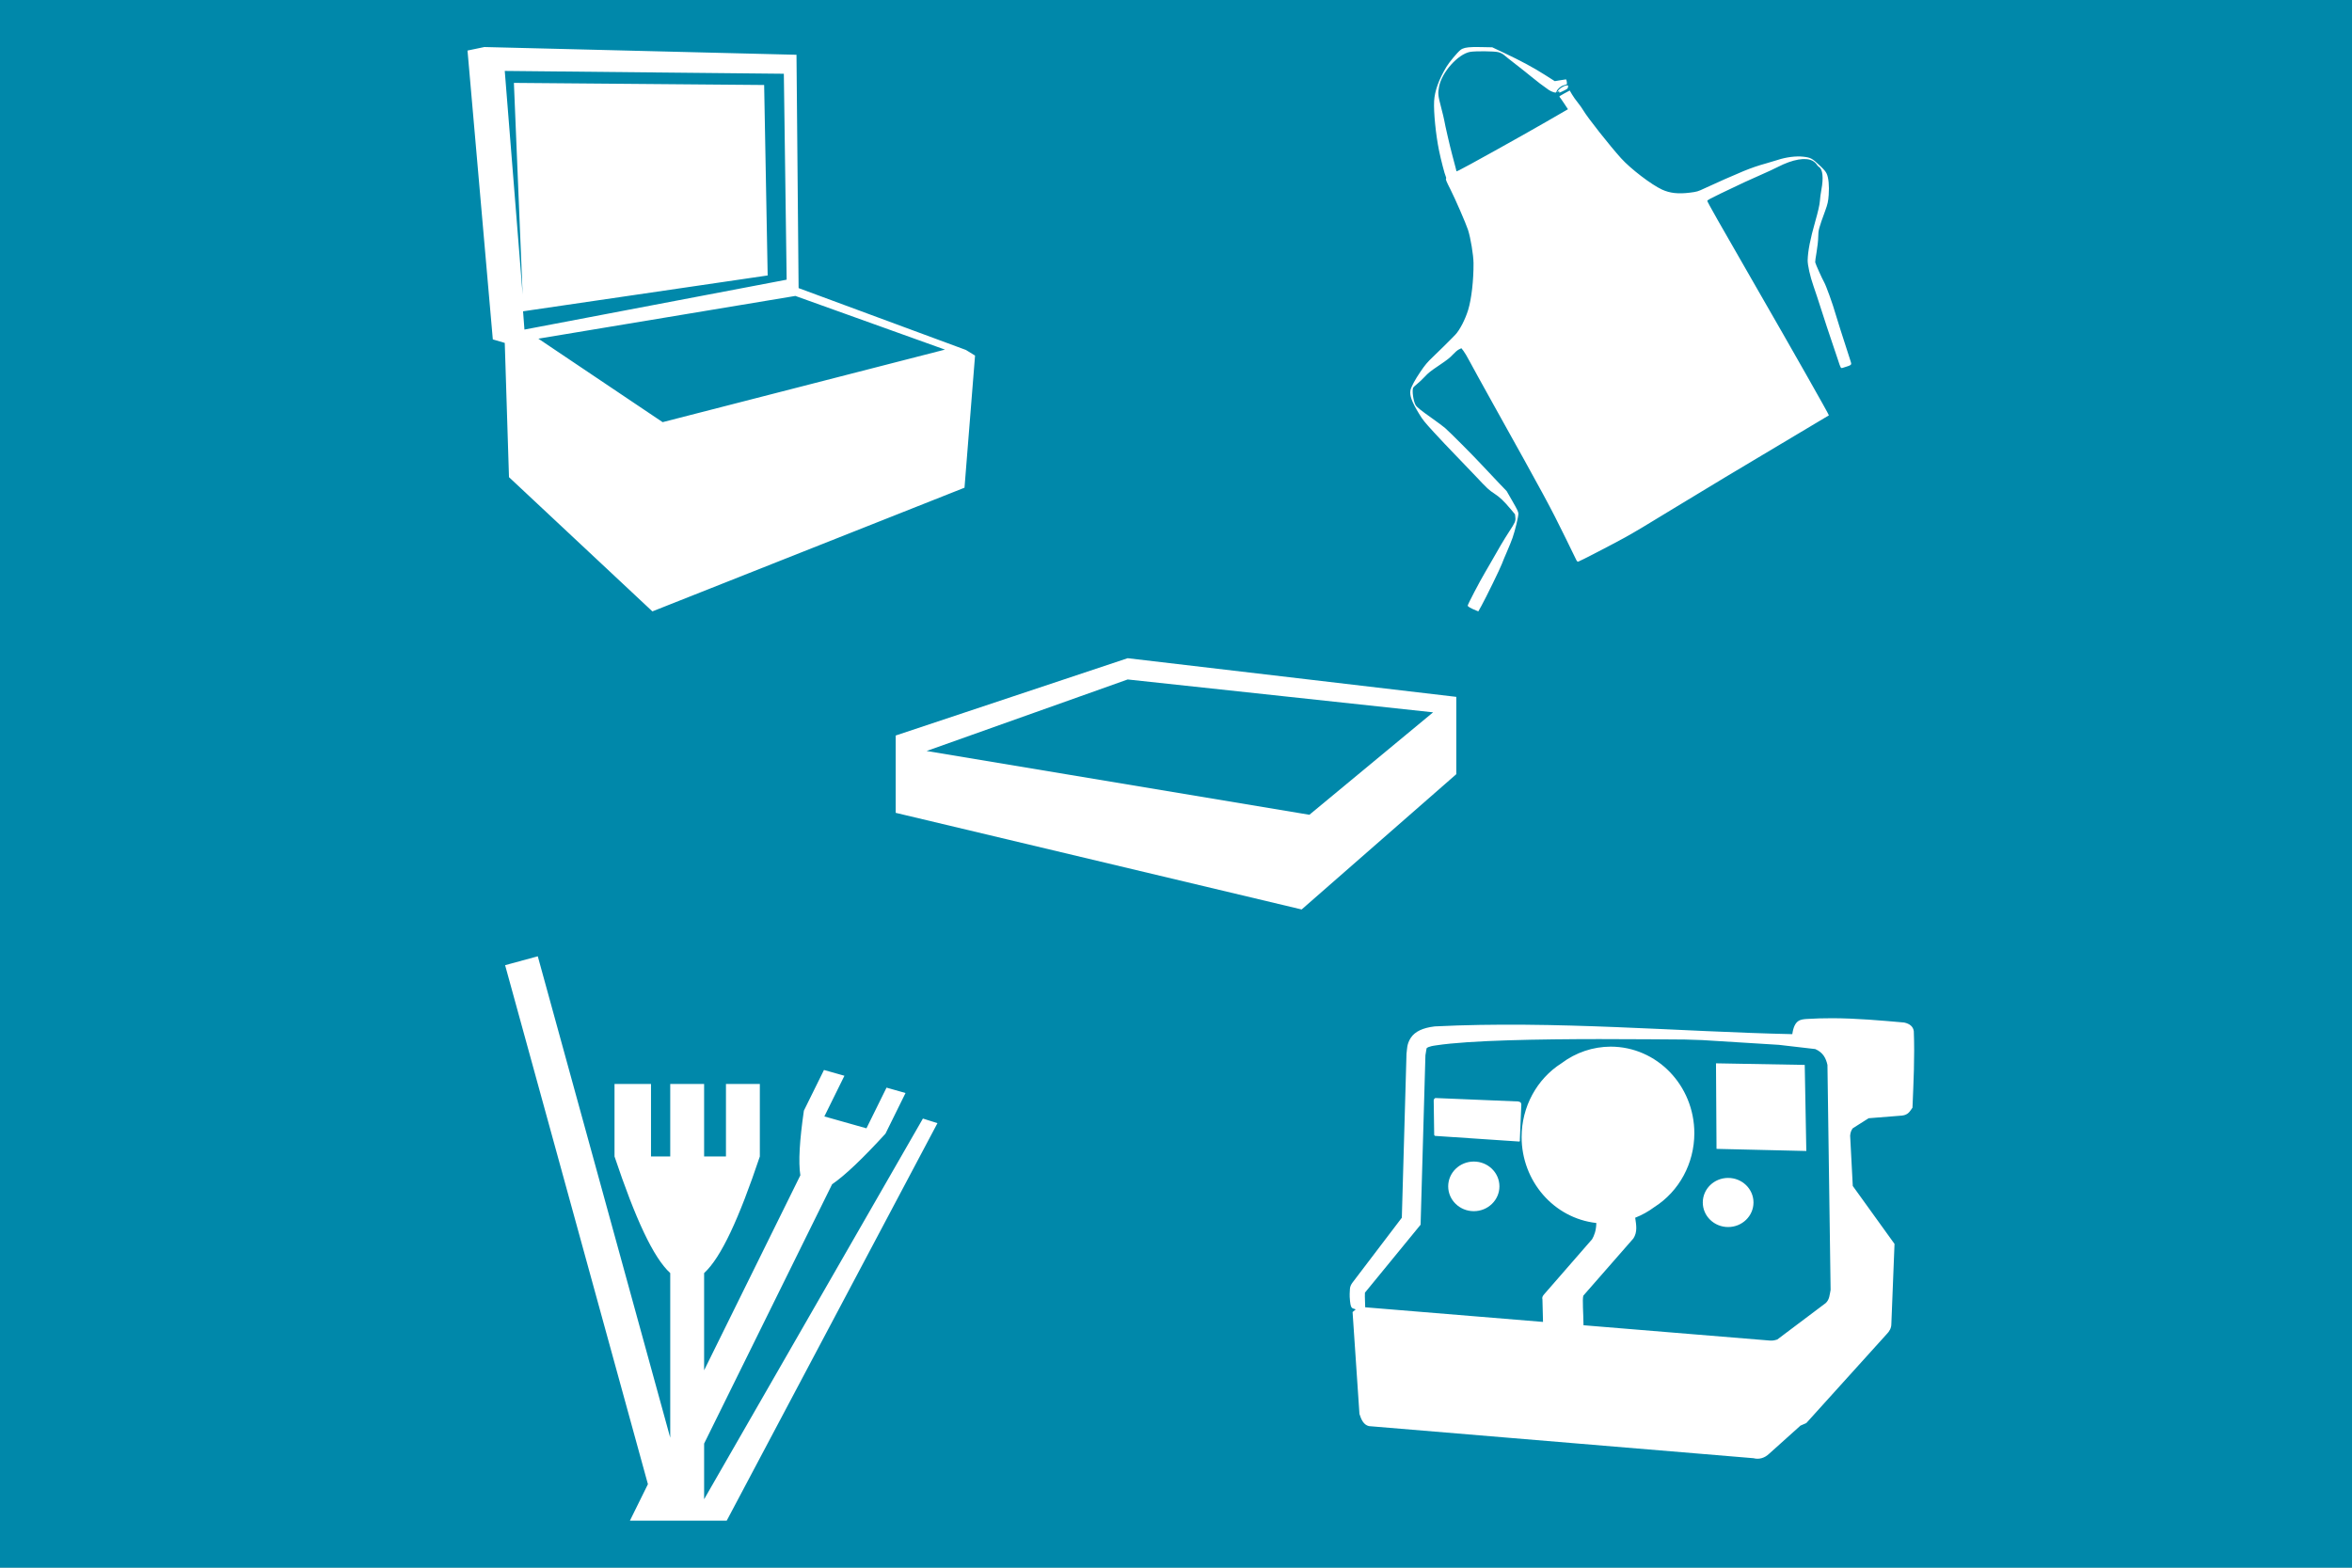 <?xml version="1.0" encoding="UTF-8" standalone="no"?>
<!-- Created with Inkscape (http://www.inkscape.org/) -->

<svg
   xmlns:dc="http://purl.org/dc/elements/1.1/"
   xmlns:cc="http://creativecommons.org/ns#"
   xmlns:rdf="http://www.w3.org/1999/02/22-rdf-syntax-ns#"
   xmlns:svg="http://www.w3.org/2000/svg"
   xmlns="http://www.w3.org/2000/svg"
   xmlns:sodipodi="http://sodipodi.sourceforge.net/DTD/sodipodi-0.dtd"
   xmlns:inkscape="http://www.inkscape.org/namespaces/inkscape"
   height="640"
   width="960"
   viewBox="0 0 900 600"
   id="svg2"
   version="1.1"
   inkscape:version="0.92.3 (2405546, 2018-03-11)"
   sodipodi:docname="icons.svg">
  <rect x="0" y="0" width="900" height="600" fill="#333333" stroke="none"/>
  <defs
     id="defs8">
    <clipPath
       clipPathUnits="userSpaceOnUse"
       id="clipPath3768">
      <rect
         style="fill:#008000;fill-opacity:1;stroke:none;stroke-width:6;stroke-linecap:round;stroke-linejoin:round;stroke-miterlimit:4;stroke-dasharray:none;stroke-opacity:1"
         id="rect3770"
         width="200"
         height="100"
         x="780"
         y="14.094" />
    </clipPath>
  </defs>
  <sodipodi:namedview
     pagecolor="#ffffff"
     bordercolor="#666666"
     borderopacity="1"
     objecttolerance="10"
     gridtolerance="10"
     guidetolerance="10"
     inkscape:pageopacity="0"
     inkscape:pageshadow="2"
     inkscape:window-width="1920"
     inkscape:window-height="1051"
     id="namedview6"
     showgrid="false"
     inkscape:snap-bbox="true"
     inkscape:bbox-nodes="true"
     inkscape:zoom="0.85799987"
     inkscape:cx="443.19286"
     inkscape:cy="207.07777"
     inkscape:window-x="-9"
     inkscape:window-y="-9"
     inkscape:window-maximized="1"
     inkscape:current-layer="g877"
     inkscape:snap-page="true"
     inkscape:object-nodes="true"
     inkscape:snap-midpoints="true"
     inkscape:snap-object-midpoints="true"
     fit-margin-top="0"
     fit-margin-left="0"
     fit-margin-right="0"
     fit-margin-bottom="0"
     units="px">
    <inkscape:grid
       type="xygrid"
       id="grid3195"
       originx="270.011"
       originy="140.515" />
  </sodipodi:namedview>
  <g
     id="g877"
     transform="matrix(0.64,0,0,0.64,150.46,-4.6197917e-5)">
    <rect
       y="7.2184244e-005"
       x="-235.274"
       height="937.5"
       width="1407.329"
       id="rect873"
       style="opacity:1;fill:#ffffff;fill-opacity:1;stroke:none;stroke-width:2.296;stroke-linecap:round;stroke-linejoin:round;stroke-miterlimit:4;stroke-dasharray:none;stroke-opacity:1" />
    <path
       sodipodi:nodetypes="cccccccccccccccccccccccccccccccscccccccccccccccccccscccsscccccccccccccccscccccsccccccccccscccccccccccccccccccccccccccccccccccccccccccscccccccccccccccccccccccccccccccccccccccccccccccccccccccccccccccccccccccccccccccccccccccccccccccccccccccccccccccccccccccccccccccccccccccccccccccccccccccsccccccccccccccccccccccccc"
       inkscape:connector-curvature="0"
       id="path3695"
       d="M -235.274,7.2184245e-5 V 937.5 l 1407.329,-5e-5 V 7.2184245e-5 Z M 54.512,28.125 l 186.614,4.629 1.26,139.534 100.034,36.987 5.464,3.362 -6.306,79.021 -186.614,73.967 -85.737,-80.273 -2.527,-80.281 -7.141,-2.102 -15.132,-172.742 z m 593.258,0 c 0.812,2.4e-4 1.693,0.011 2.648,0.029 l 6.702,0.132 7.039,3.325 c 10.125,4.785 17.83,8.936 24.434,13.162 3.176,2.033 5.83,3.72 5.896,3.75 0.066,0.03 1.545,-0.211 3.289,-0.535 1.743,-0.324 3.275,-0.555 3.406,-0.52 0.431,0.115 0.809,2.762 0.425,2.981 -0.206,0.118 -1.018,0.382 -1.809,0.586 -1.655,0.427 -3.777,2.26 -4.226,3.647 -0.249,0.772 -0.381,0.806 -1.729,0.476 -0.802,-0.197 -2.152,-0.836 -3.003,-1.421 -3.131,-2.152 -7.445,-5.434 -10.525,-8.005 -1.739,-1.452 -5.771,-4.65 -8.958,-7.112 -3.187,-2.462 -6.403,-5.021 -7.148,-5.684 -0.822,-0.73 -2.184,-1.418 -3.464,-1.743 -2.454,-0.623 -13.917,-0.728 -16.948,-0.154 -7.223,1.367 -16.932,12.289 -18.479,20.793 -0.755,4.149 -0.652,5.172 1.216,12.327 0.887,3.399 1.716,6.834 1.846,7.632 0.47,2.901 3.468,15.895 4.827,20.918 0.766,2.833 1.655,6.194 1.97,7.463 l 0.571,2.307 1.414,-0.608 c 2.483,-1.073 38.034,-20.839 51.855,-28.828 l 13.359,-7.72 -2.344,-3.552 c -1.289,-1.953 -2.511,-3.686 -2.717,-3.853 -0.284,-0.229 0.417,-0.724 2.878,-2.043 l 3.252,-1.743 1.326,2.285 c 0.728,1.26 2.286,3.463 3.457,4.893 1.171,1.429 2.708,3.6 3.42,4.827 2.384,4.107 15.652,20.916 22.485,28.491 5.717,6.338 18.173,15.863 24.543,18.765 4.707,2.144 9.631,2.684 16.56,1.824 4.219,-0.524 4.847,-0.707 8.752,-2.556 5.469,-2.59 18.798,-8.477 23.416,-10.349 4.94,-2.002 8.519,-3.227 13.499,-4.614 2.318,-0.646 5.419,-1.578 6.892,-2.065 5.016,-1.66 10.952,-2.411 15.22,-1.926 4.522,0.514 5.312,0.94 10.02,5.383 2.512,2.371 3.434,3.464 4.05,4.805 1.123,2.443 1.572,7.221 1.194,12.649 -0.268,3.844 -0.624,5.482 -2.095,9.499 -3.847,10.512 -4.125,11.55 -4.167,15.593 -0.023,2.118 -0.476,6.267 -1.003,9.221 -0.528,2.954 -0.893,5.653 -0.813,5.999 0.288,1.237 4.109,9.754 5.31,11.836 1.211,2.098 5.324,13.54 6.929,19.277 0.455,1.627 1.713,5.684 2.798,9.016 2.292,7.044 5.293,16.354 6.145,19.072 0.72,2.297 0.842,2.193 -4.849,3.955 -1.019,0.316 -1.152,0.077 -2.776,-4.973 -0.73,-2.269 -2.483,-7.483 -3.896,-11.58 -1.414,-4.097 -3.985,-11.893 -5.713,-17.329 -1.728,-5.436 -3.982,-12.267 -5.01,-15.183 -1.978,-5.612 -3.529,-12.573 -3.442,-15.454 0.168,-5.544 1.548,-12.59 4.497,-22.925 1.663,-5.828 2.656,-10.17 2.783,-12.18 0.109,-1.718 0.521,-4.832 0.916,-6.914 1.336,-7.042 0.825,-12.181 -1.34,-13.557 -0.511,-0.325 -1.213,-1.086 -1.56,-1.685 -0.346,-0.598 -1.348,-1.492 -2.227,-1.992 -4.118,-2.342 -11.952,-0.997 -20.881,3.589 -2.165,1.112 -6.468,3.119 -9.558,4.453 -6.262,2.704 -13.216,5.929 -24.749,11.492 -5.877,2.835 -7.784,3.878 -7.903,4.321 -0.117,0.437 7.119,13.215 28.85,50.94 22.752,39.497 43.931,76.844 43.865,77.351 -0.002,0.03 -9.199,5.519 -20.435,12.195 -28.288,16.806 -57.654,34.439 -72.019,43.242 -15.933,9.764 -24.069,14.621 -29.575,17.651 h -0.007 c -7.806,4.297 -27.096,14.279 -27.81,14.392 -0.562,0.089 -0.822,-0.195 -1.48,-1.604 -0.439,-0.942 -3.106,-6.409 -5.925,-12.151 -9.523,-19.397 -12.006,-23.998 -43.52,-80.581 -6.409,-11.507 -12.729,-22.974 -14.048,-25.488 -1.319,-2.514 -2.963,-5.294 -3.655,-6.182 l -1.26,-1.619 -1.443,0.703 c -0.89,0.432 -2.292,1.62 -3.662,3.105 -1.785,1.935 -3.398,3.197 -8.247,6.46 -5.088,3.424 -6.424,4.489 -8.577,6.812 -1.403,1.514 -3.486,3.476 -4.629,4.365 -1.143,0.889 -2.185,1.922 -2.322,2.292 -0.69,1.863 0.183,7.898 1.48,10.203 0.711,1.265 3.069,3.165 9.792,7.917 3.37,2.382 6.913,5.025 7.874,5.874 3.234,2.86 16.606,16.286 21.921,22.009 2.9,3.122 7.432,7.928 10.071,10.679 l 4.797,5.002 3.479,6.05 c 2.895,5.037 3.49,6.281 3.545,7.412 0.081,1.675 -1.966,10.193 -3.486,14.524 -0.619,1.764 -2.113,5.469 -3.325,8.232 -1.212,2.764 -2.574,6.043 -3.025,7.288 -0.966,2.667 -9.573,20.315 -12.253,25.122 l -1.86,3.333 -1.025,-0.417 c -3.617,-1.471 -5.347,-2.466 -5.31,-3.069 0.049,-0.785 7.416,-14.895 10.093,-19.329 1.076,-1.783 2.896,-4.928 4.043,-6.995 3.492,-6.293 7.952,-13.798 10.554,-17.761 3.666,-5.582 4.027,-6.413 3.794,-8.584 l -0.205,-1.897 -2.783,-3.318 c -3.902,-4.64 -6.303,-6.919 -9.551,-9.053 -3.397,-2.232 -4.02,-2.812 -11.44,-10.693 -3.219,-3.42 -8.663,-9.094 -12.092,-12.612 -3.429,-3.518 -9.098,-9.521 -12.605,-13.345 -5.629,-6.138 -6.673,-7.439 -8.87,-11.052 -4.396,-7.233 -5.742,-10.888 -5.186,-14.07 0.333,-1.907 2.678,-6.269 6.006,-11.169 2.739,-4.033 4.07,-5.614 7.449,-8.84 3.69,-3.523 8.974,-8.717 11.125,-10.935 0.44,-0.454 1.431,-1.469 2.205,-2.263 2.63,-2.698 5.982,-9.162 7.742,-14.934 1.973,-6.471 3.27,-17.791 3.193,-27.92 -0.037,-4.797 -1.75,-15.141 -3.296,-19.9 -1.224,-3.767 -7.766,-18.812 -10.562,-24.294 -2.332,-4.573 -2.855,-5.844 -2.593,-6.284 0.181,-0.304 0.098,-0.955 -0.183,-1.443 -0.531,-0.92 -2.926,-10.153 -3.999,-15.425 -1.949,-9.582 -3.285,-23.105 -2.93,-29.59 0.328,-5.978 2.845,-12.973 7.383,-20.5 1.623,-2.692 6.518,-8.564 8.364,-10.034 1.407,-1.121 3.331,-1.625 7.427,-1.743 0.683,-0.02 1.426,-0.029 2.238,-0.029 z m -581.071,14.29 10.693,133.784 -5.229,-126.636 149.626,1.26 2.102,113.899 -146.25,21.438 0.828,10.928 156.775,-29.839 -1.685,-123.149 z m 635.325,8.613 c 0.462,0.015 0.54,0.217 0.388,1.033 -0.192,1.032 -0.31,1.119 -3.794,2.783 -1.425,0.68 -1.593,0.685 -1.48,0.022 0.113,-0.659 0.045,-0.665 -0.542,-0.066 -0.624,0.637 -0.647,0.628 -0.352,-0.132 0.601,-1.547 4.005,-3.693 5.779,-3.64 z M 240.445,176.975 86.79,202.529 161.094,252.458 329.903,209.07 Z m 198.691,216.643 196.487,23.115 v 46.238 l -92.468,80.903 -242.717,-57.788 v -46.238 z m 0,12.715 -120.212,42.766 228.86,38.145 73.967,-61.26 z M 86.446,571.875 165.635,859.753 v -98.43 c -10.187,-9.322 -20.831,-32.564 -33.311,-69.734 v -43.352 h 21.812 v 43.352 h 11.499 v -43.352 h 20.259 v 43.352 h 13.059 v -43.352 h 20.259 v 43.352 c -12.48,37.17 -23.131,60.412 -33.318,69.734 v 58.14 l 57.539,-116.609 c -1.251,-8.055 -0.462,-20.803 2.109,-38.657 l 12.012,-24.338 12.231,3.457 -12.004,24.331 25.173,7.104 12.004,-24.331 11.36,3.215 -12.004,24.338 c -13.522,14.761 -23.983,24.785 -31.904,30.249 l -76.516,155.061 v 33.281 l 130.818,-227.651 8.694,2.747 -125.999,237.715 h -57.876 l 10.759,-21.812 -85.386,-310.371 z m 773.659,37.031 c 14.841,0.034 29.456,1.357 43.293,2.578 3.533,0.769 5.389,2.543 5.764,5.207 0.606,15.673 -0.185,30.651 -0.791,45.718 -1.475,2 -2.44,4.336 -6.321,4.731 l -19.893,1.582 -9.478,5.998 c -0.788,1.038 -1.415,2.34 -1.575,4.424 l 1.575,30.081 24.954,34.658 -1.897,48.003 c -0.015,2.349 -1.145,4.287 -2.842,6.006 l -48.003,53.13 -3.472,1.502 -18.633,16.736 c -2.784,2.681 -6.064,3.652 -9.478,2.769 l -229.907,-19.189 c -3.176,-0.756 -4.589,-3.805 -5.684,-7.266 l -4.109,-60.945 1.897,-1.582 c -2.238,-1.058 -3.134,0.459 -3.618,-7.5 -0.019,-1.29 -0.023,-2.521 0.088,-3.757 0.11,-1.237 -0.146,-2.359 1.501,-4.665 l 0.11,-0.154 29.473,-38.76 2.798,-98.269 0.066,-0.403 c 0.295,-1.69 -0.015,-5.148 2.534,-8.965 2.548,-3.816 7.297,-5.909 14.041,-6.738 l 0.322,-0.037 c 71.766,-3.585 146.304,3.197 213.699,4.636 1.238,-8.689 4.988,-8.801 8.687,-9.082 4.979,-0.324 9.95,-0.439 14.897,-0.439 z m -138.794,12.48 c -35.578,0.026 -77.583,0.688 -97.646,3.735 -4.991,0.646 -5.694,1.616 -5.779,1.743 -0.079,0.118 -0.284,1.623 -0.725,4.211 l -2.886,101.323 -33.281,40.642 c -0.037,0.538 -0.059,1.325 -0.044,2.322 0.03,1.863 0.149,4.169 0.198,6.416 l 106.318,8.745 -0.344,-13.499 c -0.37,-1.042 0.148,-2.085 1.113,-3.127 l 28.586,-32.827 c 1.222,-2.118 2.438,-5.11 2.52,-9.704 -25.389,-2.844 -44.64,-25.014 -44.67,-51.445 0.015,-17.997 9.057,-34.694 23.877,-44.106 8.527,-6.419 18.797,-9.872 29.341,-9.91 27.645,-3e-4 50.054,23.191 50.054,51.804 -0.015,17.997 -9.056,34.701 -23.877,44.114 -3.542,2.642 -7.403,4.789 -11.484,6.394 0.637,4.344 1.457,8.499 -1.091,12.407 l -29.89,34.16 c -0.762,1.901 0.077,11.614 0.073,17.725 l 111.526,9.17 c 2.333,0.096 3.148,-0.326 4.321,-0.63 l 28.96,-21.79 c 2.302,-2.112 2.335,-4.966 2.937,-7.896 l -1.89,-134.539 c -0.882,-3.806 -2.426,-7.33 -7.266,-9.47 l -21.79,-2.527 -45.791,-2.842 -10.4,-0.337 c -10.592,-0.06 -29.622,-0.264 -50.969,-0.264 z m 69.58,14.495 53.057,0.952 0.945,51.475 -53.687,-1.267 z m -167.798,20.75 49.592,2.058 c 1.6,0.334 1.805,0.966 1.809,2.102 l -0.879,20.83 c 0.047,0.37 0.129,0.74 -0.256,1.04 l -50.413,-3.384 c -0.278,-0.073 -0.505,-0.306 -0.542,-0.674 l -0.293,-20.603 c 0.165,-1.001 0.608,-1.066 0.981,-1.37 z m 22.998,37.991 c 8.459,3e-4 15.315,6.644 15.315,14.839 1.8e-4,8.195 -6.856,14.839 -15.315,14.839 -8.459,0 -15.315,-6.644 -15.315,-14.839 -1.8e-4,-8.195 6.856,-14.838 15.315,-14.839 z m 152.058,9.792 c 8.372,-3e-4 15.161,6.574 15.161,14.685 -2.8e-4,8.111 -6.789,14.685 -15.161,14.685 -8.372,-3e-4 -15.154,-6.575 -15.154,-14.685 -3.5e-4,-8.111 6.782,-14.685 15.154,-14.685 z"
       style="fill:#0088aa;fill-opacity:1;stroke:none;stroke-width:5.625;stroke-linecap:round;stroke-linejoin:round;stroke-miterlimit:4;stroke-dasharray:none;stroke-opacity:1" />
  </g>
</svg>
